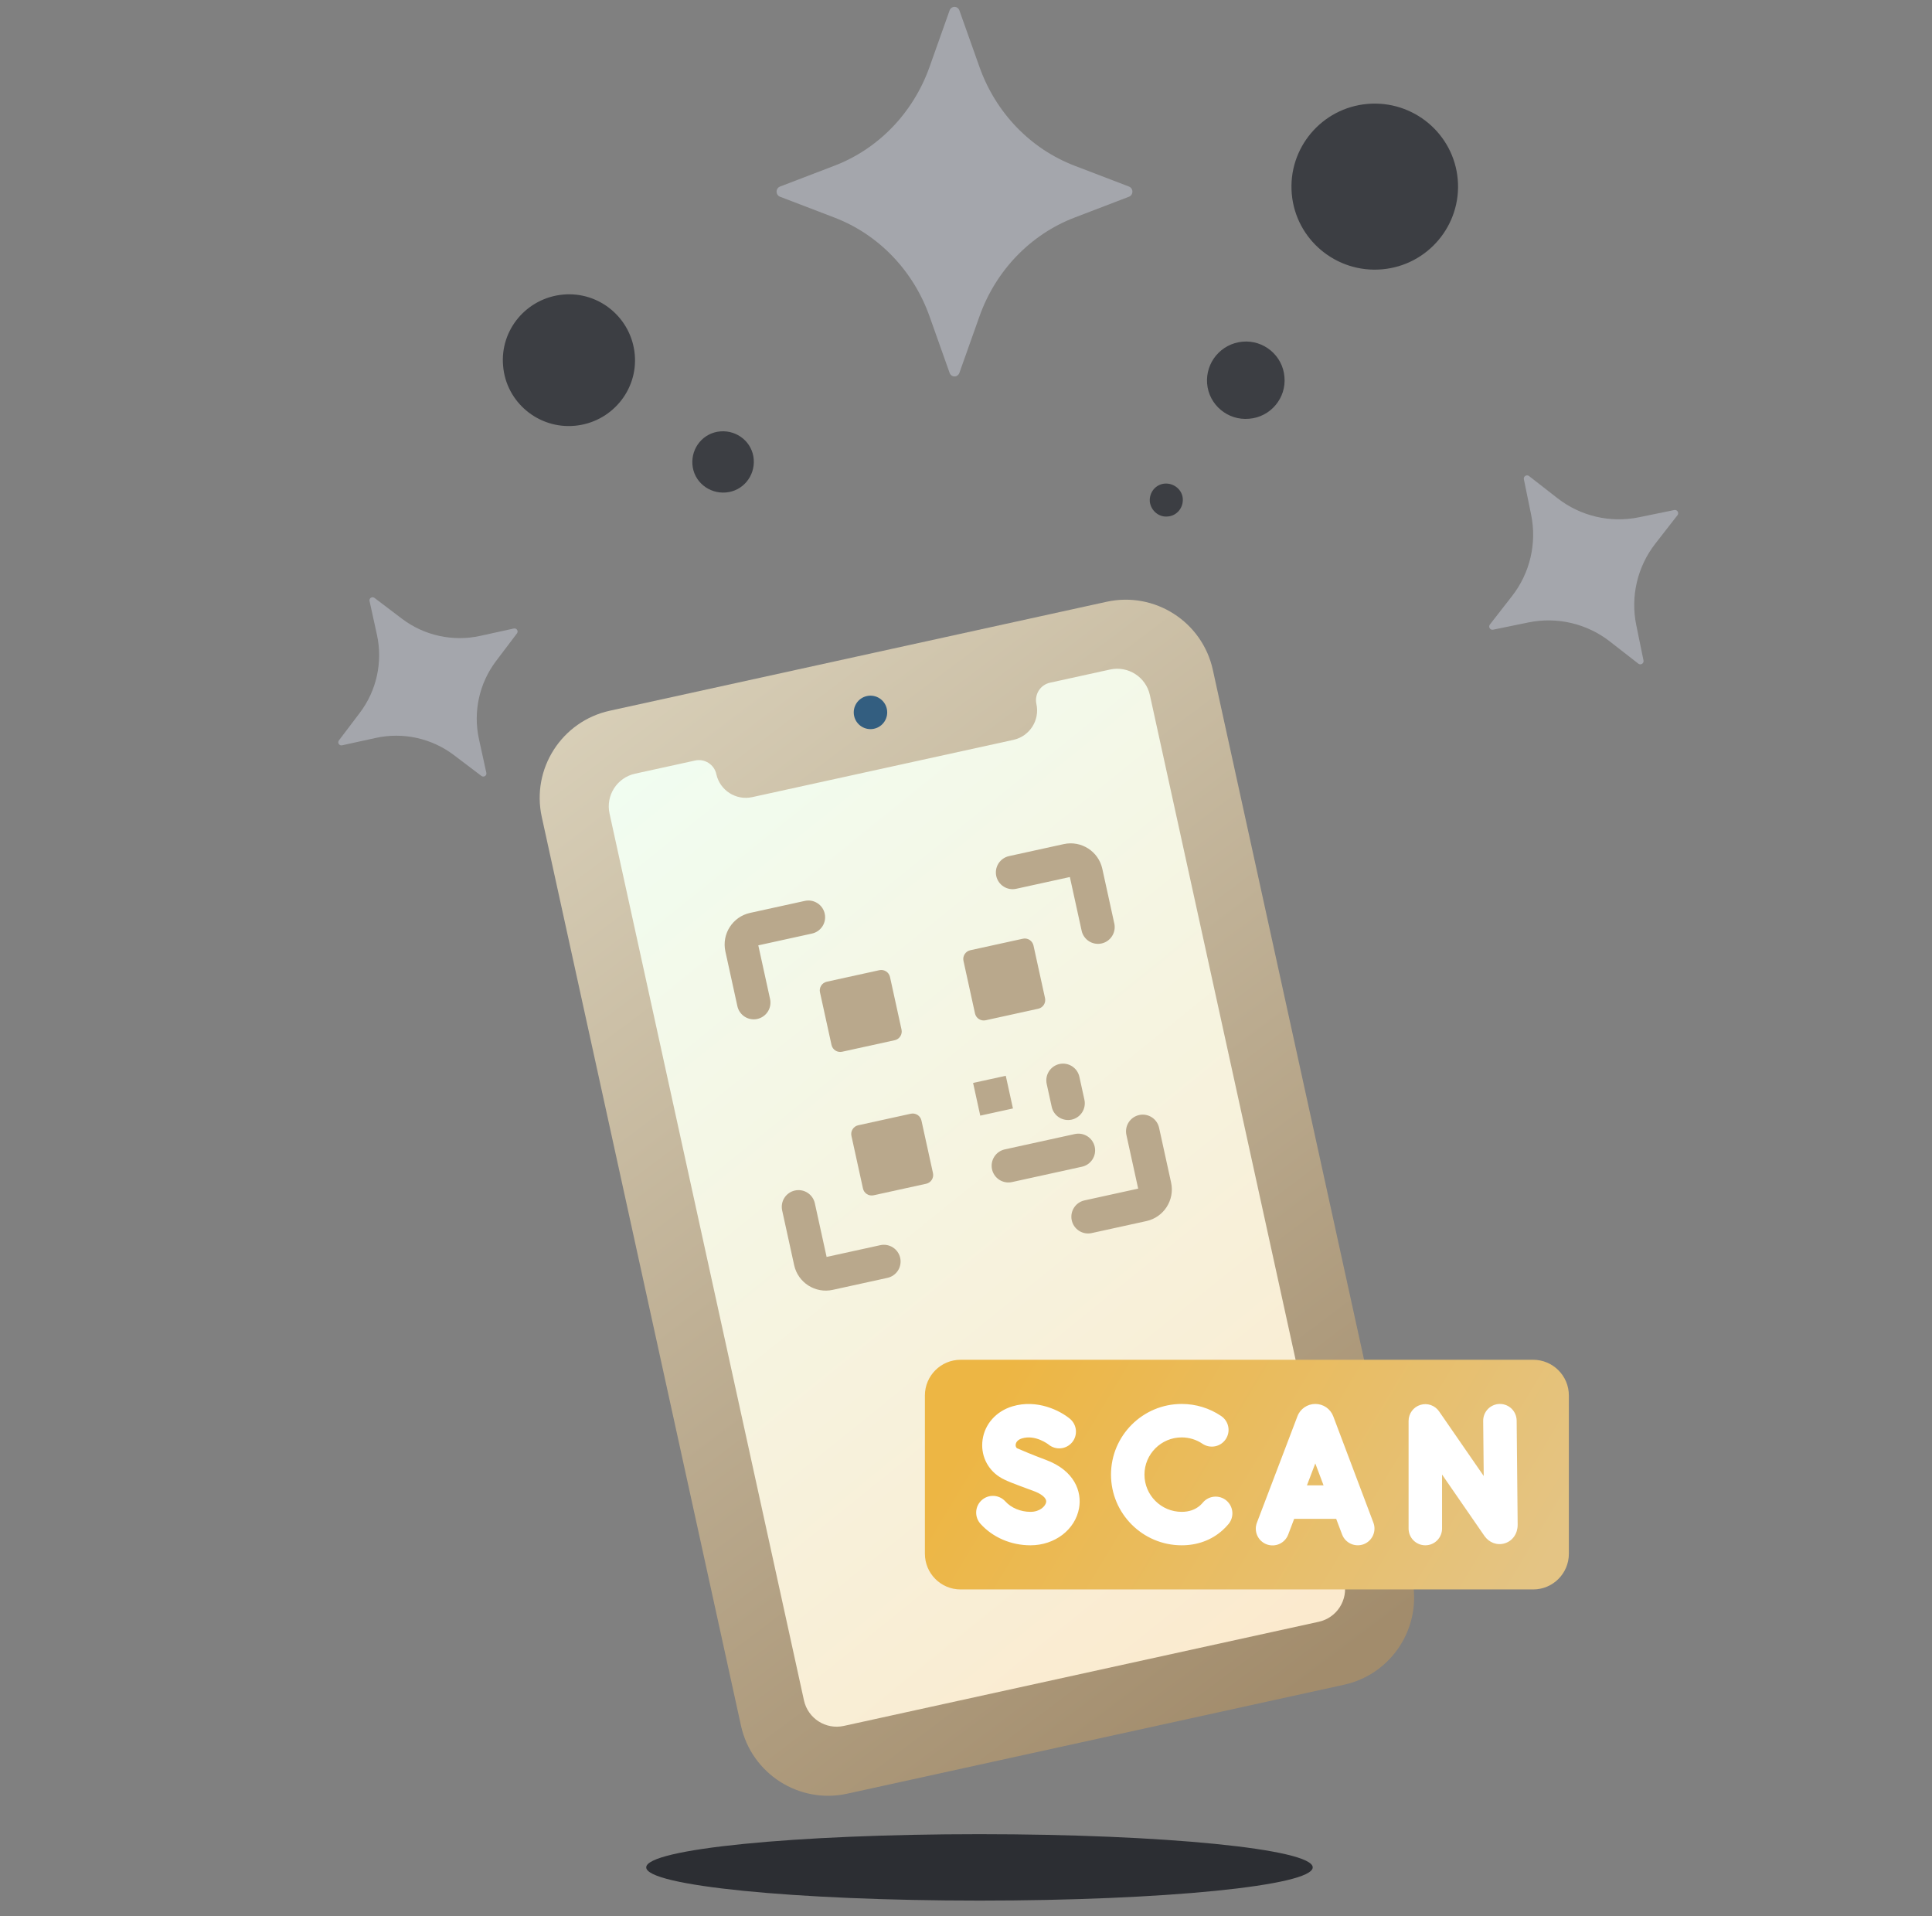 <svg width="121" height="120" viewBox="0 0 121 120" fill="none" xmlns="http://www.w3.org/2000/svg">
<rect x="0" y="0" width="121" height="120" fill="#808080" stroke="none"/>
<path d="M84.174 105.502L53.062 112.324C50.048 112.985 47.068 111.077 46.407 108.063L33.931 51.161C33.27 48.147 35.178 45.167 38.193 44.506L69.304 37.685C72.318 37.024 75.298 38.932 75.959 41.946L88.435 98.847C89.096 101.862 87.188 104.841 84.174 105.502Z" fill="url(#paint0_linear_5079_97738)"/>
<path d="M64.909 44.083C65.133 45.101 64.488 46.108 63.469 46.332L47.112 49.918C46.094 50.141 45.087 49.497 44.863 48.478C44.832 48.334 44.773 48.199 44.689 48.078C44.605 47.958 44.498 47.855 44.374 47.776C44.251 47.697 44.113 47.643 43.968 47.617C43.824 47.591 43.676 47.594 43.532 47.626L39.773 48.45C38.643 48.698 37.928 49.815 38.175 50.945L50.352 106.482C50.6 107.612 51.718 108.328 52.848 108.08L82.595 101.558C83.725 101.31 84.441 100.193 84.193 99.062L72.016 43.525C71.768 42.395 70.651 41.679 69.52 41.927L65.761 42.752C65.159 42.884 64.777 43.48 64.909 44.083Z" fill="url(#paint1_linear_5079_97738)"/>
<path d="M54.742 45.635C55.307 45.511 55.664 44.952 55.541 44.387C55.417 43.822 54.858 43.464 54.293 43.588C53.728 43.712 53.37 44.271 53.494 44.836C53.618 45.401 54.176 45.759 54.742 45.635Z" fill="#335E80"/>
<path d="M47.43 63.809C47.158 63.868 46.874 63.818 46.641 63.668C46.407 63.518 46.242 63.281 46.182 63.01L45.43 59.58C45.191 58.489 45.884 57.407 46.975 57.168L50.405 56.416C50.676 56.356 50.96 56.407 51.194 56.557C51.428 56.707 51.593 56.943 51.652 57.215C51.712 57.486 51.661 57.77 51.511 58.004C51.361 58.238 51.125 58.403 50.853 58.462L47.492 59.199L48.229 62.561C48.288 62.833 48.238 63.116 48.088 63.35C47.938 63.584 47.701 63.749 47.43 63.809ZM68.989 59.082C68.718 59.141 68.434 59.09 68.2 58.941C67.966 58.791 67.801 58.554 67.742 58.283L67.005 54.921L63.643 55.658C63.372 55.718 63.088 55.667 62.854 55.517C62.62 55.367 62.455 55.131 62.395 54.859C62.336 54.588 62.386 54.304 62.536 54.07C62.686 53.836 62.923 53.671 63.194 53.611L66.624 52.859C67.715 52.62 68.797 53.313 69.037 54.404L69.789 57.834C69.848 58.105 69.797 58.389 69.647 58.623C69.498 58.857 69.261 59.022 68.989 59.082ZM55.581 80.022L52.151 80.774C51.06 81.013 49.977 80.32 49.738 79.229L48.986 75.8C48.927 75.528 48.977 75.244 49.127 75.01C49.277 74.776 49.514 74.611 49.785 74.552C50.057 74.492 50.341 74.543 50.575 74.693C50.809 74.843 50.973 75.079 51.033 75.351L51.77 78.712L55.132 77.975C55.403 77.916 55.687 77.967 55.921 78.116C56.155 78.266 56.32 78.503 56.379 78.774C56.409 78.909 56.412 79.048 56.387 79.183C56.363 79.319 56.313 79.448 56.239 79.564C56.164 79.68 56.068 79.78 55.955 79.858C55.842 79.937 55.715 79.993 55.581 80.022ZM71.8 76.466L68.37 77.218C68.099 77.277 67.815 77.227 67.581 77.077C67.347 76.927 67.182 76.69 67.123 76.419C67.063 76.147 67.114 75.864 67.264 75.629C67.413 75.395 67.65 75.231 67.921 75.171L71.283 74.434L70.546 71.072C70.487 70.801 70.537 70.517 70.687 70.283C70.837 70.049 71.074 69.884 71.345 69.825C71.616 69.765 71.9 69.816 72.134 69.966C72.368 70.116 72.533 70.352 72.593 70.624L73.345 74.053C73.584 75.144 72.891 76.227 71.8 76.466ZM52.742 65.862L56.036 65.14C56.181 65.108 56.307 65.02 56.387 64.895C56.467 64.77 56.494 64.619 56.462 64.474L55.74 61.181C55.708 61.036 55.62 60.91 55.495 60.83C55.37 60.75 55.219 60.723 55.074 60.755L51.781 61.477C51.636 61.509 51.51 61.596 51.43 61.721C51.35 61.846 51.323 61.998 51.355 62.142L52.077 65.436C52.109 65.581 52.197 65.707 52.321 65.787C52.446 65.867 52.598 65.894 52.742 65.862ZM61.73 63.891L65.023 63.169C65.168 63.137 65.294 63.05 65.374 62.925C65.454 62.8 65.481 62.648 65.449 62.504L64.727 59.21C64.695 59.066 64.608 58.939 64.483 58.859C64.358 58.779 64.207 58.752 64.062 58.784L60.768 59.506C60.624 59.538 60.497 59.626 60.417 59.751C60.337 59.876 60.31 60.027 60.342 60.172L61.064 63.465C61.096 63.61 61.184 63.736 61.309 63.816C61.434 63.896 61.585 63.923 61.73 63.891Z" fill="#B9A88C"/>
<path d="M54.712 74.851L58.006 74.129C58.15 74.097 58.277 74.009 58.356 73.885C58.436 73.76 58.464 73.608 58.432 73.464L57.71 70.17C57.694 70.099 57.664 70.031 57.622 69.97C57.58 69.91 57.527 69.859 57.465 69.819C57.403 69.78 57.334 69.753 57.262 69.74C57.19 69.727 57.116 69.728 57.044 69.744L53.751 70.466C53.679 70.482 53.611 70.512 53.551 70.553C53.491 70.596 53.439 70.649 53.4 70.711C53.36 70.772 53.333 70.841 53.32 70.914C53.307 70.986 53.309 71.06 53.325 71.132L54.047 74.425C54.078 74.57 54.166 74.696 54.291 74.776C54.416 74.856 54.567 74.883 54.712 74.851ZM60.944 67.816L62.991 67.368L63.44 69.414L61.393 69.863L60.944 67.816ZM67.117 70.114C66.845 70.173 66.561 70.122 66.327 69.972C66.093 69.823 65.928 69.586 65.869 69.315L65.554 67.878C65.525 67.744 65.522 67.605 65.546 67.47C65.57 67.334 65.621 67.205 65.695 67.089C65.769 66.973 65.866 66.873 65.978 66.794C66.091 66.716 66.219 66.66 66.353 66.63C66.487 66.601 66.626 66.598 66.762 66.623C66.897 66.647 67.026 66.697 67.142 66.772C67.258 66.846 67.358 66.942 67.437 67.055C67.516 67.168 67.571 67.295 67.601 67.43L67.916 68.866C67.975 69.137 67.924 69.421 67.775 69.655C67.625 69.889 67.388 70.054 67.117 70.114ZM67.763 73.062L63.378 74.024C63.107 74.083 62.823 74.032 62.589 73.883C62.355 73.733 62.19 73.496 62.13 73.225C62.071 72.953 62.122 72.669 62.272 72.435C62.421 72.201 62.658 72.037 62.929 71.977L67.314 71.016C67.586 70.956 67.87 71.007 68.104 71.157C68.338 71.306 68.503 71.543 68.562 71.814C68.622 72.086 68.571 72.37 68.421 72.604C68.271 72.838 68.035 73.003 67.763 73.062Z" fill="#B9A88C"/>
<path d="M96.022 99.534H60.161C58.926 99.534 57.926 98.533 57.926 97.298V87.388C57.926 86.153 58.926 85.152 60.161 85.152H96.022C97.256 85.152 98.257 86.153 98.257 87.388V97.298C98.257 98.533 97.256 99.534 96.022 99.534Z" fill="url(#paint2_linear_5079_97738)"/>
<path d="M83.501 88.691C83.415 88.463 83.261 88.267 83.061 88.129C82.861 87.991 82.623 87.918 82.379 87.918H82.378C81.884 87.918 81.433 88.223 81.258 88.688L78.721 95.35C78.671 95.478 78.647 95.616 78.65 95.754C78.654 95.892 78.684 96.028 78.74 96.155C78.796 96.281 78.877 96.395 78.977 96.49C79.078 96.585 79.196 96.659 79.325 96.708C79.454 96.758 79.592 96.781 79.73 96.776C79.868 96.772 80.004 96.741 80.13 96.684C80.256 96.627 80.369 96.546 80.463 96.445C80.558 96.344 80.631 96.225 80.68 96.095L81.054 95.111H83.684L84.055 96.092C84.261 96.64 84.875 96.903 85.405 96.703C85.534 96.654 85.652 96.581 85.752 96.486C85.852 96.392 85.933 96.279 85.99 96.154C86.046 96.028 86.078 95.893 86.082 95.756C86.087 95.618 86.064 95.481 86.015 95.352L83.501 88.691ZM81.853 93.016L82.376 91.642L82.894 93.016H81.853ZM94.987 88.956C94.984 88.68 94.872 88.416 94.676 88.221C94.48 88.027 94.215 87.918 93.939 87.918H93.929C93.791 87.919 93.655 87.948 93.529 88.002C93.402 88.055 93.287 88.134 93.191 88.232C93.095 88.33 93.019 88.447 92.967 88.574C92.916 88.702 92.89 88.838 92.891 88.976L92.925 92.431L90.129 88.383C90.002 88.199 89.82 88.061 89.609 87.987C89.398 87.915 89.169 87.911 88.955 87.978C88.742 88.044 88.555 88.177 88.423 88.357C88.291 88.537 88.219 88.755 88.219 88.978V95.722C88.219 96 88.33 96.267 88.526 96.463C88.723 96.66 88.989 96.77 89.267 96.77C89.545 96.77 89.811 96.66 90.008 96.463C90.204 96.267 90.315 96 90.315 95.722V92.339L92.965 96.177C93.265 96.61 93.768 96.793 94.247 96.644C94.735 96.492 95.05 96.041 95.05 95.485L94.987 88.956ZM76.809 93.966C76.596 93.787 76.321 93.701 76.044 93.725C75.767 93.749 75.512 93.882 75.333 94.095C75.28 94.158 75.224 94.217 75.165 94.269C74.863 94.538 74.473 94.675 74.007 94.675C72.722 94.675 71.677 93.629 71.677 92.344C71.677 91.059 72.722 90.013 74.007 90.013C74.475 90.013 74.925 90.151 75.31 90.411C75.54 90.566 75.823 90.624 76.095 90.571C76.368 90.519 76.609 90.359 76.764 90.129C76.92 89.899 76.978 89.616 76.925 89.344C76.872 89.071 76.713 88.83 76.483 88.675C75.752 88.18 74.89 87.917 74.007 87.918C71.567 87.918 69.581 89.904 69.581 92.344C69.581 94.785 71.567 96.77 74.007 96.77C74.989 96.77 75.871 96.447 76.558 95.835C76.694 95.713 76.821 95.582 76.938 95.443C77.117 95.23 77.204 94.954 77.18 94.677C77.155 94.401 77.022 94.145 76.809 93.966ZM65.487 91.414C64.693 91.121 63.951 90.803 63.687 90.688C63.61 90.614 63.603 90.521 63.613 90.451C63.638 90.28 63.781 90.143 64.008 90.075C64.85 89.822 65.651 90.444 65.681 90.468C65.895 90.641 66.168 90.722 66.442 90.695C66.716 90.668 66.968 90.535 67.144 90.323C67.32 90.112 67.406 89.84 67.383 89.566C67.36 89.292 67.231 89.037 67.022 88.858C66.411 88.344 64.961 87.6 63.404 88.069C62.394 88.373 61.68 89.171 61.539 90.153C61.406 91.079 61.807 91.97 62.587 92.478C62.959 92.72 63.433 92.89 64.762 93.38C65.161 93.528 65.57 93.787 65.519 94.074C65.475 94.316 65.134 94.675 64.538 94.675C63.923 94.675 63.333 94.429 62.96 94.017C62.773 93.812 62.513 93.689 62.235 93.675C61.958 93.662 61.687 93.759 61.481 93.946C61.275 94.132 61.152 94.392 61.138 94.67C61.124 94.947 61.221 95.218 61.407 95.424C62.182 96.28 63.324 96.77 64.538 96.77C66.061 96.77 67.341 95.791 67.581 94.442C67.764 93.419 67.31 92.087 65.487 91.414Z" fill="white"/>
<path d="M61.344 119.019C72.871 119.019 82.215 118.088 82.215 116.939C82.215 115.791 72.871 114.859 61.344 114.859C49.817 114.859 40.473 115.791 40.473 116.939C40.473 118.088 49.817 119.019 61.344 119.019Z" fill="#2C2E33"/>
<path d="M70.709 11.683L67.299 10.377C64.538 9.32 62.361 7.06 61.344 4.193L60.086 0.651C60.038 0.518 59.916 0.43 59.78 0.43C59.643 0.43 59.521 0.518 59.473 0.651L58.216 4.193C57.197 7.06 55.021 9.32 52.26 10.377L48.85 11.683C48.722 11.732 48.637 11.859 48.637 12.001C48.637 12.143 48.722 12.27 48.85 12.319L52.261 13.625C55.021 14.682 57.197 16.942 58.216 19.809L59.473 23.351C59.521 23.484 59.643 23.573 59.78 23.573C59.916 23.573 60.038 23.484 60.086 23.351L61.344 19.809C62.362 16.942 64.538 14.682 67.299 13.625L70.709 12.319C70.837 12.27 70.922 12.143 70.922 12.001C70.922 11.859 70.837 11.732 70.709 11.683Z" fill="#A4A6AC"/>
<path d="M32.181 39.358L30.068 39.821C28.358 40.196 26.57 39.803 25.174 38.746L23.451 37.44C23.386 37.391 23.297 37.388 23.229 37.431C23.16 37.475 23.126 37.557 23.144 37.636L23.607 39.749C23.982 41.459 23.589 43.247 22.532 44.642L21.226 46.366C21.177 46.431 21.173 46.52 21.217 46.588C21.261 46.657 21.343 46.691 21.422 46.673L23.535 46.21C25.245 45.835 27.033 46.229 28.429 47.286L30.152 48.592C30.217 48.641 30.306 48.644 30.374 48.6C30.443 48.557 30.477 48.475 30.459 48.395L29.997 46.283C29.622 44.573 30.014 42.784 31.072 41.389L32.377 39.665C32.426 39.6 32.43 39.511 32.386 39.443C32.342 39.374 32.26 39.34 32.181 39.358Z" fill="#A4A6AC"/>
<path d="M102.932 41.359L102.478 39.145C102.11 37.352 102.546 35.489 103.671 34.046L105.06 32.263C105.112 32.196 105.117 32.103 105.072 32.031C105.027 31.959 104.942 31.922 104.859 31.939L102.645 32.393C100.852 32.761 98.989 32.325 97.546 31.2L95.763 29.811C95.696 29.759 95.603 29.754 95.531 29.799C95.459 29.843 95.422 29.929 95.439 30.012L95.893 32.226C96.261 34.019 95.825 35.882 94.7 37.325L93.311 39.108C93.258 39.175 93.254 39.268 93.298 39.34C93.343 39.412 93.428 39.449 93.511 39.432L95.726 38.978C97.518 38.611 99.382 39.046 100.825 40.171L102.608 41.56C102.675 41.613 102.768 41.617 102.84 41.573C102.912 41.528 102.949 41.443 102.932 41.359Z" fill="#A4A6AC"/>
<path d="M85.641 6.508C88.521 6.259 91.046 8.38 91.297 11.23C91.547 14.1 89.418 16.617 86.559 16.866C83.679 17.116 81.153 14.994 80.903 12.145C80.652 9.275 82.781 6.758 85.641 6.508Z" fill="#3C3E43"/>
<path d="M77.814 21.397C79.15 21.273 80.339 22.271 80.444 23.602C80.569 24.933 79.567 26.119 78.231 26.223C76.895 26.348 75.706 25.349 75.601 24.018C75.497 22.687 76.478 21.522 77.814 21.397Z" fill="#3C3E43"/>
<path d="M72.011 31.407C71.969 30.825 72.386 30.326 72.95 30.284C73.513 30.242 74.035 30.659 74.077 31.22C74.119 31.802 73.701 32.302 73.138 32.343C72.574 32.406 72.073 31.969 72.011 31.407Z" fill="#3C3E43"/>
<path d="M31.51 22.919C31.301 20.652 32.992 18.655 35.266 18.447C37.541 18.239 39.545 19.924 39.754 22.191C39.962 24.458 38.272 26.455 35.997 26.663C33.722 26.871 31.698 25.186 31.51 22.919Z" fill="#3C3E43"/>
<path d="M43.366 29.094C43.282 28.033 44.054 27.097 45.119 27.014C46.183 26.931 47.122 27.7 47.206 28.761C47.289 29.822 46.517 30.758 45.453 30.841C44.388 30.924 43.449 30.155 43.366 29.094Z" fill="#3C3E43"/>
<defs>
<linearGradient id="paint0_linear_5079_97738" x1="35.078" y1="45.189" x2="80.926" y2="106.214" gradientUnits="userSpaceOnUse">
<stop stop-color="#D8CFB8"/>
<stop offset="1" stop-color="#A28C6C"/>
</linearGradient>
<linearGradient id="paint1_linear_5079_97738" x1="38.089" y1="48.915" x2="80.846" y2="101.843" gradientUnits="userSpaceOnUse">
<stop stop-color="#F1FDF1"/>
<stop offset="1" stop-color="#FBEACE"/>
</linearGradient>
<linearGradient id="paint2_linear_5079_97738" x1="63.714" y1="84.858" x2="93.714" y2="102.858" gradientUnits="userSpaceOnUse">
<stop stop-color="#EDB644"/>
<stop offset="1" stop-color="#E4C484"/>
</linearGradient>
</defs>
</svg>
